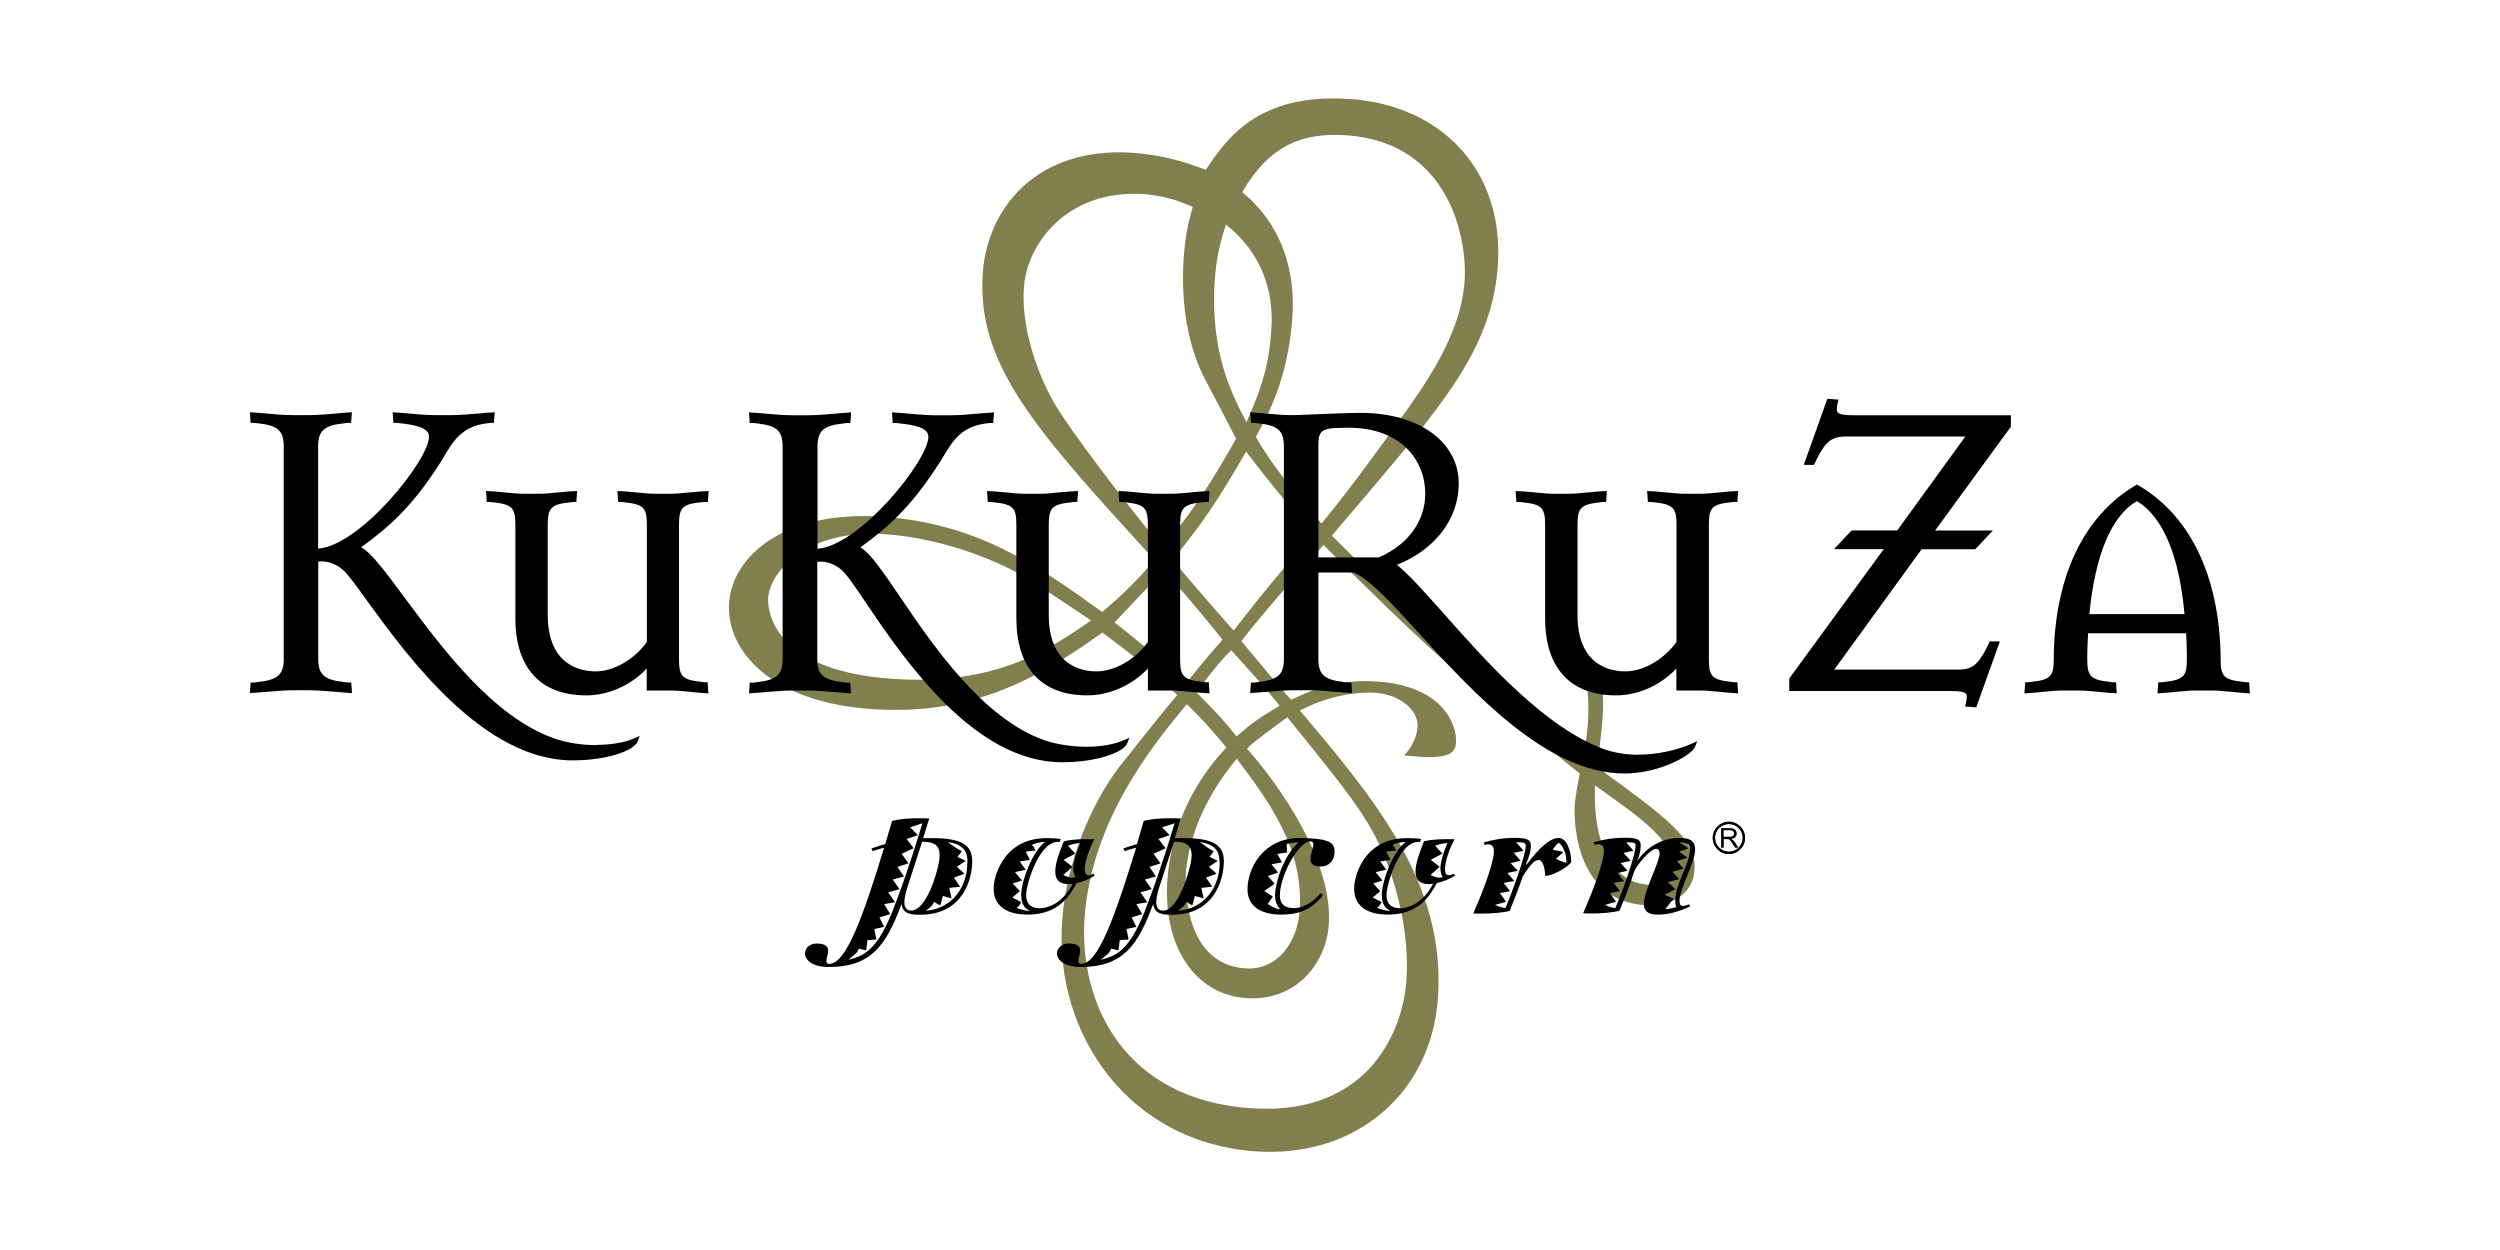 <?xml version="1.0" encoding="UTF-8"?>
<svg id="_レイヤー_2" data-name="レイヤー 2" xmlns="http://www.w3.org/2000/svg" viewBox="0 0 200 100">
  <defs>
    <style>
      .cls-1 {
        fill: #80804e;
      }

      .cls-2 {
        fill: none;
      }
    </style>
  </defs>
  <g id="_第1階層" data-name="第1階層">
    <g>
      <g>
        <path class="cls-1" d="M128.19,54.93c.07.86.09,1.6,0,2.77-.04.6-.36,3.2-.41,3.68,5.62,4.08,7.98,5.8,7.78,8.24-.12,1.77-1.64,2.93-4,2.79-5.89-.39-5.63-7.55-5.58-8.05.08-.85.26-1.68.4-2.48-10.27-8.22-12.49-10.34-20.5-18.28-.69.72-5.57,6.29-6.57,7.69,1.32,1.57,3.53,4.25,3.98,4.69,1.59-.74,3.57-1.68,6.87-1.46,5.3.36,6.42,3.48,6.32,4.92-.06.85-.7,1.17-2.5,1.13l-1.64-.13c.59-.66.99-1.42,1.06-2.26.12-1.39-1.48-2.62-3.3-2.75-.42-.03-3.01-.2-6.11,1.41,5.96,7.06,11.72,13.87,11.04,23.06-.56,7.6-6.6,12.75-14.56,12.21-10.09-.67-16.19-9.33-15.49-18.49.32-4.69,2.33-9.3,4.54-12.25.48-.55,3.04-3.88,4.66-5.77-2.58-2.41-2.92-2.7-5.99-5-5.52,4-10.83,6.64-18.38,6.13-8.36-.55-11.75-4.85-11.48-8.52.28-3.81,4.55-7.38,12.17-6.88,7.8.53,12.58,3.98,17.68,7.63,1.1-.96,2.65-2.3,4.17-4.17-9.44-10.34-14.28-15.6-13.72-23.03.37-4.99,4.2-10.04,11.94-9.54,2.68.19,4.41.82,5.9,1.36,1.62-2.42,4.12-6.17,11.53-5.66,7.13.48,12.39,5.53,11.82,13.43-.38,5.13-2.95,8.97-6.37,13.27-1,1.33-5.9,7.05-6.9,8.23,7.33,7.31,8.64,8.34,20.11,17.85.15-.9.28-1.82.36-2.66.12-1.68,0-2.91-.15-3.85l1.32.77ZM106.3,74.01c-.25,3.21-2.72,6.09-6.58,5.84-4.25-.29-6.69-4.31-6.33-9.45.28-3.85,1.83-7.53,4.72-10.61-1.52-1.8-1.97-2.29-3.16-3.46-2.5,3.02-7.58,9.08-8.18,17.03-.5,6.93,3.2,14.63,13.33,15.3,9.73.65,12.16-6.68,12.4-10.1.17-2.09-.02-5.17-1.32-8.94-1.37-3.85-2.83-5.59-8.19-12.24-.95.69-2.84,2.06-3.23,2.51,2.73,3.09,6.91,9.12,6.54,14.12M94.87,69.92c-.09,1.58.1,7.23,4.75,7.55,2.61.18,4.17-2.14,4.35-4.59.35-4.94-2.38-8.68-5.03-12.18-2.27,2.73-3.81,5.9-4.08,9.21M81.45,45.86c-2.33-1.28-6.43-2.85-10.73-3.13-5.89-.4-9.08,2.79-9.27,5.1,0,.2-.44,5.78,10,6.48,8.3.56,12.51-2.39,15.84-4.67-.89-.61-5.29-3.54-5.83-3.78M98.5,52.02c-.81.82-1.06,1.08-2.8,3.35,1.99,2.02,2.28,2.36,3.23,3.55.98-.85,1.35-1.22,3.44-2.46-1.32-1.65-2.03-2.39-3.87-4.44M89.16,49.79c.83.65,3.82,2.99,5.7,4.9,1.6-2,2.05-2.49,2.94-3.52-1.45-1.79-3.39-4.19-4.74-5.5l-3.89,4.12ZM105.04,42.76c-2.09-2.5-3.98-4.81-5.35-6.63-2.21,3.78-3.31,5.52-5.89,8.67.67.79,4.06,4.75,4.9,5.64,2.67-3.48,4.69-5.8,6.34-7.68M131.85,70.78c1.35.1,1.91-.86,1.96-1.36.16-2.07-2.46-3.95-6.21-6.58-.18,4.55,1.29,7.74,4.26,7.94M98.88,35.1c-.32-.61-.49-1-2.42-4.65-1.28-2.41-2.05-5.81-1.76-9.92.16-1.99.41-2.86.72-3.98-1.21-.51-2.21-.89-3.94-1.02-6.16-.4-9.32,4.05-9.56,7.38-.31,3.88,1.59,8.06,2.66,9.73.95,1.59,4.91,6.95,8.4,11.14,2.39-2.69,4.21-5.67,5.9-8.68M112.18,33.32c1.75-2.47,4.65-6.45,4.98-10.72.27-3.46-1.18-11.21-9.45-11.78-3.64-.24-6.21.89-8.33,4.55,4.48,3.69,4.08,8.86,4,10.19-.39,4.9-2.03,7.79-2.91,9.38,1.02,1.92,3.61,5.19,5.25,6.94,1.9-2.28,4.37-5.64,6.46-8.56M101.69,26.62c.13-1.48.28-5.56-3.62-8.66-.36,1.17-.73,2.32-.88,4.34-.43,5.94,1.43,9.38,2.53,11.48,1-2.3,1.75-4.17,1.97-7.16"/>
        <path d="M47.72,59.61c-1.19,0-2.4-.19-3.39-.54-4.9-1.72-8.98-7.24-11.97-11.27-1.55-2.09-2.65-3.58-3.47-4.02,2.36-1.7,4.19-3.4,6.35-6.79.11-.16.2-.33.3-.5.73-1.23,1.43-2.39,3.44-2.63.16-.03.22-.03.35-.03h.18l.07-.85-.72.05c-1.16.1-2.04.18-2.71.18h-1.32c-.68,0-1.55-.07-2.71-.18l-.71-.05.06.85h.18c.14,0,.19,0,.36.03,1.2.13,2.31.35,2.31,1.07,0,1.87-5.47,8.7-8.87,8.96v-8.16c0-1.28.47-1.7,2.11-1.87.16-.03.22-.03.35-.03h.18l.06-.85-.71.05c-1.2.11-2.04.18-2.71.18h-1.32c-.68,0-1.55-.07-2.71-.18l-.71-.05.06.85h.18c.14,0,.19,0,.37.03,1.63.17,2.1.59,2.1,1.87v16.97c0,1.28-.47,1.69-2.12,1.87-.16.03-.21.03-.35.03h-.18l-.06.85.9-.07c1.1-.09,1.9-.16,2.52-.16h1.32c.62,0,1.4.07,2.5.16l.93.07-.06-.85h-.18c-.13,0-.19,0-.36-.03-1.63-.18-2.1-.59-2.1-1.87v-7.77c.1-.02.19-.02.29-.02.81,0,1.46.49,1.64.64.4.33,1.11,1.3,1.99,2.53,3.24,4.46,9.28,12.75,16.43,12.75,2.76,0,4.92-.78,5.21-1.52l.16-.44-.42.19c-.77.34-1.85.53-3.03.53"/>
        <path d="M56.1,40.19c.16-.03.22-.03.35-.03h.18l.06-.88-.71.04c-.33.03-.62.06-.87.08-.64.06-1.02.1-1.49.1h-1.16c-.47,0-.85-.04-1.48-.1-.25-.02-.53-.05-.88-.08l-.71-.04.07.88h.18c.13,0,.18,0,.36.03,1.58.16,1.75.52,1.75,1.87v9.3c-1.01,1.4-2.65,2.35-4.1,2.35-1.15,0-3.83-.44-3.83-4.52v-7.13c0-1.35.17-1.71,1.76-1.87.15-.03.22-.03.35-.03h.18l.06-.88-.71.04c-.34.03-.62.06-.87.08-.63.06-1.01.1-1.48.1h-1.16c-.46,0-.85-.04-1.49-.1-.25-.02-.52-.05-.87-.08l-.71-.04.06.88h.18c.13,0,.19,0,.36.03,1.58.16,1.75.52,1.75,1.87v7.41c0,3.97,2.01,6.16,5.68,6.16,1.77,0,3.57-.81,4.83-2.15v1.76h1.87c.45,0,.81.04,1.41.09.27.03.56.06.94.09l.71.05-.06-.89h-.18c-.13,0-.19,0-.36-.04-1.59-.16-1.75-.52-1.75-1.87v-10.62c0-1.35.16-1.71,1.76-1.87"/>
        <path d="M86.92,59.74c-1.2,0-2.4-.19-3.39-.53-4.92-1.74-8.88-7.56-11.5-11.42-1.41-2.08-2.41-3.55-3.2-4,2.37-1.71,4.19-3.42,6.34-6.79.11-.16.21-.33.31-.5.74-1.23,1.43-2.39,3.45-2.63.15-.03.21-.03.35-.03h.18l.06-.85-.71.05c-1.16.11-2.04.18-2.7.18h-1.33c-.66,0-1.5-.07-2.71-.18l-.71-.05.06.85h.18c.14,0,.19,0,.36.03,1.2.13,2.31.34,2.31,1.07,0,1.87-5.46,8.7-8.87,8.96v-8.16c0-1.28.47-1.7,2.11-1.87.16-.03.22-.03.35-.03h.17l.06-.85-.71.05c-1.16.11-2.04.18-2.71.18h-1.32c-.66,0-1.55-.07-2.72-.18l-.71-.05.06.85h.18c.13,0,.19,0,.36.03,1.63.17,2.09.59,2.09,1.87v16.97c0,1.28-.47,1.69-2.11,1.87-.16.03-.21.03-.34.03h-.18l-.06.86.92-.07c1.09-.09,1.89-.16,2.5-.16h1.32c.62,0,1.42.07,2.53.16l.89.07-.06-.86h-.17c-.14,0-.2,0-.37-.03-1.62-.18-2.1-.59-2.1-1.87v-7.76c.09-.02.19-.02.29-.02.78,0,1.4.44,1.63.64.42.34,1.11,1.37,1.99,2.68,3.01,4.44,8.6,12.73,15.68,12.73,2.76,0,4.93-.79,5.21-1.52l.17-.44-.43.19c-.77.34-1.84.53-3.03.53"/>
        <path d="M96.17,40.19c.16-.03.21-.03.35-.03h.18l.06-.88-.71.04c-.35.03-.63.06-.88.08-.63.06-1.01.1-1.48.1h-1.15c-.47,0-.85-.04-1.48-.1-.25-.02-.53-.05-.87-.08l-.71-.04.06.88h.18c.13,0,.19,0,.36.03,1.57.16,1.75.52,1.75,1.87v9.3c-1.01,1.4-2.65,2.35-4.11,2.35-1.15,0-3.82-.44-3.82-4.52v-7.13c0-1.35.17-1.71,1.76-1.87.16-.03.21-.03.35-.03h.17l.07-.88-.71.04c-.35.03-.63.06-.88.08-.63.06-1.01.1-1.48.1h-1.15c-.47,0-.85-.04-1.48-.1-.25-.02-.53-.05-.88-.08l-.71-.04.06.88h.18c.14,0,.19,0,.36.03,1.58.16,1.75.52,1.75,1.87v7.41c0,3.97,2.01,6.16,5.67,6.16,1.78,0,3.59-.81,4.85-2.15v1.76h1.86c.45,0,.81.04,1.41.09.26.03.58.06.95.09l.71.05-.06-.89h-.18c-.14,0-.19,0-.37-.04-1.57-.16-1.74-.52-1.74-1.87v-10.62c0-1.35.17-1.71,1.76-1.87"/>
        <path d="M131.09,60.38c-.99,0-1.9-.15-2.72-.43-4.75-1.7-9.48-7.03-12.93-10.93-1.54-1.72-2.78-3.12-3.69-3.83,3.07-1.23,4.95-3.69,4.95-6.51,0-3.33-3.21-5.65-7.83-5.65-1.04,0-2.45.07-3.59.11-.81.04-1.5.07-1.86.07-.75,0-1.3-.05-2.19-.13l-1.22-.1.07.85h.18c.12,0,.19,0,.36.03,1.63.17,2.09.59,2.09,1.87v16.97c0,1.28-.47,1.69-2.11,1.87-.15.03-.21.03-.34.03h-.18l-.07.85.93-.07c1.09-.09,1.88-.16,2.49-.16h1.32c.62,0,1.39.06,2.48.16l.94.07-.06-.85h-.18c-.14,0-.19,0-.36-.03-1.63-.18-2.1-.59-2.1-1.87v-6.9h2.84c1.3.58,3.15,2.6,5.31,4.97,4.29,4.69,10.17,11.11,16.33,11.11,2.75,0,5.39-1.43,5.66-2.15l.17-.44-.43.2c-1.24.55-2.83.88-4.26.88M107.9,34.22c4.22,0,6.12,2.65,6.12,5.26,0,2.21-1.39,4.12-3.72,5.11h-4.83v-8.85c0-1.39.2-1.52,2.42-1.52"/>
        <path d="M138.46,40.19c.16-.03.22-.03.35-.03h.18l.06-.88-.71.04c-.35.03-.63.06-.87.08-.64.06-1.01.1-1.48.1h-1.15c-.47,0-.85-.04-1.49-.1-.25-.02-.53-.05-.88-.08l-.7-.04.06.88h.18c.13,0,.19,0,.36.03,1.57.16,1.75.52,1.75,1.87v9.3c-1.01,1.4-2.65,2.35-4.1,2.35-1.15,0-3.82-.44-3.82-4.52v-7.13c0-1.35.17-1.7,1.76-1.87.16-.03.21-.03.35-.03h.18l.06-.88-.71.04c-.35.03-.63.06-.88.08-.63.06-1.02.1-1.49.1h-1.15c-.47,0-.85-.04-1.47-.1-.25-.02-.54-.05-.89-.08l-.71-.04.06.88h.18c.14,0,.2,0,.37.03,1.57.16,1.75.52,1.75,1.87v7.41c0,3.97,2.02,6.16,5.67,6.16,1.77,0,3.58-.81,4.83-2.15v1.76h1.87c.44,0,.8.04,1.41.09.26.03.57.06.95.09l.71.05-.06-.89h-.18c-.13,0-.2,0-.37-.04-1.57-.16-1.73-.52-1.73-1.87v-10.62c0-1.35.16-1.71,1.75-1.87"/>
        <path d="M147.01,32.98c-.09-.11-.09-.34.02-.79l.05-.22-.89-.07-1.89,5.29h.82l.05-.11c.96-2.07,1.53-2.16,2.73-2.16h9.33l-5.45,7.51h-3.65l-1.41,1.5h3.98l-7.53,10.31-.03.06v.98h12.81c.6,0,1.18.03,1.33.22.09.12.09.34-.02.8l-.05.22.89.07,1.89-5.28h-.81l-.05.11c-.96,2.07-1.53,2.15-2.73,2.15h-9.66l6.99-9.63h4.29l1.41-1.5h-4.62l6.02-8.25.04-.05v-.92h-12.53c-.6,0-1.17-.03-1.32-.23"/>
        <path d="M179.94,54.58h-.18c-.13,0-.18,0-.37-.04-1.57-.16-1.74-.52-1.74-1.87v-.21c-.12-6.41-2.46-11.25-6.6-13.64l-.1-.06-.09.06c-4.15,2.43-6.48,7.31-6.56,13.71v.14c0,1.35-.17,1.71-1.75,1.87-.16.04-.21.04-.35.04h-.18l-.07.89.71-.05c.38-.03.68-.06.95-.09.6-.05.96-.09,1.41-.09h1.26c.44,0,.8.04,1.4.09.27.02.57.06.95.09l.71.05-.06-.89h-.18c-.14,0-.2,0-.37-.04-1.57-.16-1.75-.52-1.75-1.87v-.14c0-.59.03-1.13.06-1.67v-.2h7.85c.03.58.06,1.17.06,1.8v.21c0,1.35-.17,1.71-1.76,1.88-.16.03-.21.03-.35.03h-.18l-.06.89.71-.05c.37-.03.68-.06.95-.09.6-.05.96-.09,1.41-.09h1.25c.45,0,.82.04,1.42.09.26.02.57.06.94.09l.71.05-.06-.89ZM167.15,49.13c.46-4.75,1.77-7.87,3.8-9.04,1.47.87,3.28,3.15,3.81,9.04h-7.61Z"/>
        <path d="M66.31,77.36c-1.35,0-1.91-.58-1.91-1.08,0-.42.36-.8.93-.8.74,0,.92.27.92.59,0,.28-.14.61-.14.81,0,.13.04.23.23.23,1.32,0,2.65-3.59,4.39-9.29-.29.06-.59.16-.91.27l-.11-.21c.38-.14.74-.25,1.11-.35.16-.53.42-1.46.55-1.86.6-.15,1.3-.21,2.07-.21.28,0,.58,0,.9.02l-.49,1.57c.25,0,.49,0,.73,0,2.28,0,3.2.52,3.2,1.84,0,1.41-.73,4.29-4.15,4.29-.75,0-1.41-.05-1.51-.86-1.22,3.31-2.44,5.04-5.8,5.04M72.81,66.18l.62.63-.9.31.56.74-.96.44.55.77-.89.28.53.77-.9.24.54.77-.9.26.54.79-.87.15.49.8-.86.26.37.76-.79.17.17.84-.71.05-.11.82-.59-.14c-.12.42-.49.56-.82.9,1.1-.34,2.31-.52,3.77-4.55.24-.61,1.06-2.79,2.14-6.38l-1,.33ZM72.35,72.19c0,.4.18.66.54.66.82,0,1.52-1.4,1.92-2.69.23-.75.36-1.32.36-1.73,0-.87-.51-1.09-1.4-1.09-.33,1.05-.89,2.71-1.18,3.64-.16.49-.24.9-.24,1.22M77.4,68.94c0-.55-.11-1.39-1.57-1.57.41.31.74.53,1.12.73l-.35.45.66.32-.71.47.61.56-.85.31.5.73-.86.09.17.84-.69-.19-.21.76-.5-.29c-.14.38-.36.46-.65.71,2.12-.18,3.32-1.89,3.32-3.9"/>
        <path d="M82.22,73.17c-1.93,0-2.73-.89-2.73-2.08,0-.48.13-1.01.38-1.59.77-1.72,2.18-2.45,3.86-2.45.62,0,.96.04,1.13.08l-.09.23c-1.6-.23-2.68,3.39-2.68,4.23,0,.59.25,1.07,1.12,1.07.39,0,1.71-.21,2.61-1.96-.11,0-.23.03-.32.03-.82,0-1.08-.41-1.08-1.01,0-.7.37-1.66.69-2.42.45-.11,1.12-.17,1.76-.17.24,0,.45,0,.68.01-.35.64-.77,1.75-.77,2.38,0,.3.09.5.31.5.15,0,.31-.09.4-.13l.08.17c-.42.26-.91.47-1.44.58-.48.86-1.32,2.53-3.92,2.53M81.69,71.63c0-1.12.91-3.54,1.91-4.27-.47,0-.94.16-1.07.25.21.11.19.24.32.43l-.79.09.33.66-.81.13.48.66-.86.19.56.67-.74.24.57.61-.6.51.71.37c-.14.19-.14.33-.37.45.26.11.6.24,1.07.26-.43-.21-.7-.55-.7-1.24M85.86,69.52c0-.07,0-.81.57-2.08-.39.03-.73.11-.99.22l.58.63-.93.5.71.55-.74.66c.45.21.63.24.99.18-.12-.17-.19-.4-.19-.67"/>
        <path d="M86.47,77.36c-1.35,0-1.91-.58-1.91-1.08,0-.42.37-.8.94-.8.74,0,.91.27.91.59,0,.28-.14.61-.14.81,0,.13.04.23.23.23,1.32,0,2.64-3.59,4.39-9.29-.29.06-.59.16-.91.27l-.12-.21c.38-.14.74-.25,1.1-.35.16-.53.43-1.46.54-1.86.6-.15,1.3-.21,2.07-.21.28,0,.58,0,.9.02l-.48,1.57c.24,0,.48,0,.72,0,2.28,0,3.2.52,3.2,1.84,0,1.41-.72,4.29-4.13,4.29-.76,0-1.43-.05-1.53-.86-1.2,3.31-2.43,5.04-5.78,5.04M92.96,66.18l.61.63-.89.31.57.74-.97.44.56.77-.88.28.51.77-.88.24.54.77-.89.26.54.79-.87.15.47.8-.85.26.38.76-.79.17.17.84-.71.05-.1.82-.59-.14c-.12.42-.48.56-.82.9,1.11-.34,2.31-.52,3.76-4.55.24-.61,1.06-2.79,2.14-6.38l-1.01.33ZM92.5,72.19c0,.4.18.66.54.66.82,0,1.51-1.4,1.92-2.69.23-.75.37-1.32.37-1.73,0-.87-.52-1.09-1.4-1.09-.34,1.05-.89,2.71-1.19,3.64-.16.49-.24.9-.24,1.22M97.56,68.94c0-.55-.12-1.39-1.57-1.57.41.31.73.53,1.11.73l-.34.45.66.32-.71.47.62.56-.85.31.5.73-.87.09.18.84-.7-.19-.2.76-.49-.29c-.15.38-.37.46-.65.71,2.12-.18,3.33-1.89,3.33-3.9"/>
        <path d="M106.76,68.17c0,.74-.52,1.15-1.08,1.15-.67,0-.84-.26-.84-.61,0-.4.22-.89.22-1.16,0-.15-.05-.24-.22-.24-.96,0-2.45,2.74-2.45,4.33,0,.53.25,1.01,1.12,1.01s1.71-.64,2.14-1.21l.19.17c-.91,1.17-1.97,1.56-3.32,1.56-1.93,0-2.72-.89-2.72-2.01,0-1.79,1.34-4.16,4.23-4.12,2.38.04,2.74.37,2.74,1.12M102.01,71.59c0-.89.61-3.04,1.87-4.2-.39,0-.54.04-.95.13l.04.68-.78.11.37.68-.84.15.53.67-.83.27.55.62-.83.58.69.44-.41.6c.33.2.6.39,1,.43-.3-.32-.42-.71-.42-1.16"/>
        <path d="M111.05,73.17c-1.93,0-2.72-.89-2.72-2.08,0-.48.13-1.01.37-1.59.76-1.72,2.18-2.45,3.86-2.45.63,0,.96.04,1.14.08l-.1.23c-1.61-.23-2.68,3.39-2.68,4.23,0,.59.25,1.07,1.12,1.07.39,0,1.71-.21,2.61-1.96-.11,0-.21.03-.32.03-.82,0-1.09-.41-1.09-1.01,0-.7.38-1.66.68-2.42.47-.11,1.13-.17,1.77-.17.25,0,.46,0,.68.01-.37.64-.77,1.75-.77,2.38,0,.3.08.5.3.5.17,0,.33-.09.41-.13l.08.17c-.43.26-.91.47-1.44.58-.48.86-1.33,2.53-3.93,2.53M110.54,71.63c0-1.12.9-3.54,1.91-4.27-.47,0-.94.16-1.06.25.2.11.18.24.31.43l-.8.09.34.66-.82.13.48.66-.85.19.55.67-.74.24.56.61-.6.51.72.37c-.16.19-.16.33-.37.45.26.11.6.24,1.08.26-.43-.21-.7-.55-.7-1.24M115.23,69.52c0-.07,0-.81.57-2.08-.39.03-.73.11-.99.22l.58.63-.93.5.71.55-.73.66c.45.21.62.24.99.18-.13-.17-.19-.4-.19-.67"/>
        <path d="M122.13,69.17c.99-1.35,1.91-2.14,2.55-2.14s1.02,1.04,1.02,1.93c-.27.43-1.47,1.09-2.08,1.12,0-.29-.12-1.28-.51-1.28-.33,0-.68.33-1.3,1.34-.31.93-.71,1.93-1.04,2.74-.62.14-1.46.21-2.25.21-.21,0-.46,0-.66-.02.37-.8,1.65-3.87,1.65-4.95,0-.33-.1-.57-.44-.57-.09,0-.19.01-.3.04l-.07-.2c.73-.21,1.55-.36,2.46-.36s1.31.1,1.31.61-.18.98-.39,1.5l.03.02ZM121.88,68.06l-.78.17.55.63-.8.19.57.61-.82.18.54.64-.84.15.51.66-.81.16.49.69-.88.25c.29.14.52.2.82.27.51-1.2,1.63-4.24,1.63-4.99,0-.12.06-.31-.77-.29l.59.67ZM124.22,67.97l.85.19-.59.55c.3.17.56.23.83.32,0-.16,0-.41-.08-.73-.1-.35-.32-.79-.55-.87-.14.09-.32.32-.46.54"/>
        <path d="M134.41,67.04c.73,0,1.2.2,1.2.91,0,1.11-1.25,3.1-1.25,4.14,0,.23.08.39.26.39.16,0,.4-.09.51-.14l.07.17c-.63.32-1.61.66-2.53.66-.73,0-1.16-.19-1.16-.89,0-1.02,1.26-3.28,1.26-4.03,0-.19-.1-.34-.28-.34-.45,0-1.38,1.11-1.71,1.69-.08.18-.3,1.08-1.23,3.27-.61.14-1.46.21-2.24.21-.23,0-.46,0-.66-.02,1-2.29,1.66-4.23,1.66-4.95,0-.33-.11-.57-.44-.57-.1,0-.2.01-.3.04l-.08-.2c.74-.21,1.55-.36,2.47-.36s1.3.1,1.3.61c0,.3-.08.79-.29,1.25,1-1.42,2.34-1.85,3.45-1.85M130.67,68.06l-.79.17.57.63-.8.19.56.61-.81.18.53.64-.83.15.5.66-.8.16.48.69-.87.25c.28.14.5.2.81.27.95-2.22,1.65-4.59,1.63-4.99,0-.24-.02-.28-.76-.29l.58.67ZM134.02,72.07c0-1.43,1.18-2.96,1.18-4.12,0-.32-.06-.56-.86-.56l.73.47-.73.28.66.48-.84.27.53.61-.89.24.53.59-.91.24.62.56-.88.45.72.32-.65.82c.29,0,.59-.07.87-.15-.05-.12-.08-.29-.08-.48"/>
        <path d="M138.31,68.32c-.71,0-1.29-.58-1.29-1.29s.58-1.29,1.29-1.29,1.29.58,1.29,1.29-.58,1.29-1.29,1.29M138.31,65.92c-.62,0-1.11.5-1.11,1.11s.5,1.11,1.11,1.11,1.11-.5,1.11-1.11-.5-1.11-1.11-1.11"/>
        <path d="M137.69,67.81v-1.56h.69c.14,0,.25.02.32.05.08.03.13.07.17.15.05.07.07.15.07.24,0,.1-.04.2-.11.28-.07.07-.19.12-.34.14.05.02.1.05.13.08.06.05.12.12.18.2l.27.43h-.26l-.21-.32c-.06-.09-.11-.18-.15-.22-.03-.05-.07-.09-.1-.11-.03-.01-.06-.04-.1-.04-.02,0-.06,0-.11,0h-.24v.69h-.21ZM137.9,66.94h.44c.1,0,.16-.01.22-.03.06-.02.1-.05.12-.1.03-.04.04-.09.04-.13,0-.08-.03-.14-.08-.19-.06-.05-.14-.07-.26-.07h-.49v.52Z"/>
        <path d="M138.31,68.32c-.71,0-1.29-.58-1.29-1.29s.58-1.29,1.29-1.29,1.29.58,1.29,1.29-.58,1.29-1.29,1.29M138.31,65.92c-.62,0-1.11.5-1.11,1.11s.5,1.11,1.11,1.11,1.11-.5,1.11-1.11-.5-1.11-1.11-1.11"/>
      </g>
      <rect class="cls-2" width="200" height="100"/>
    </g>
  </g>
</svg>